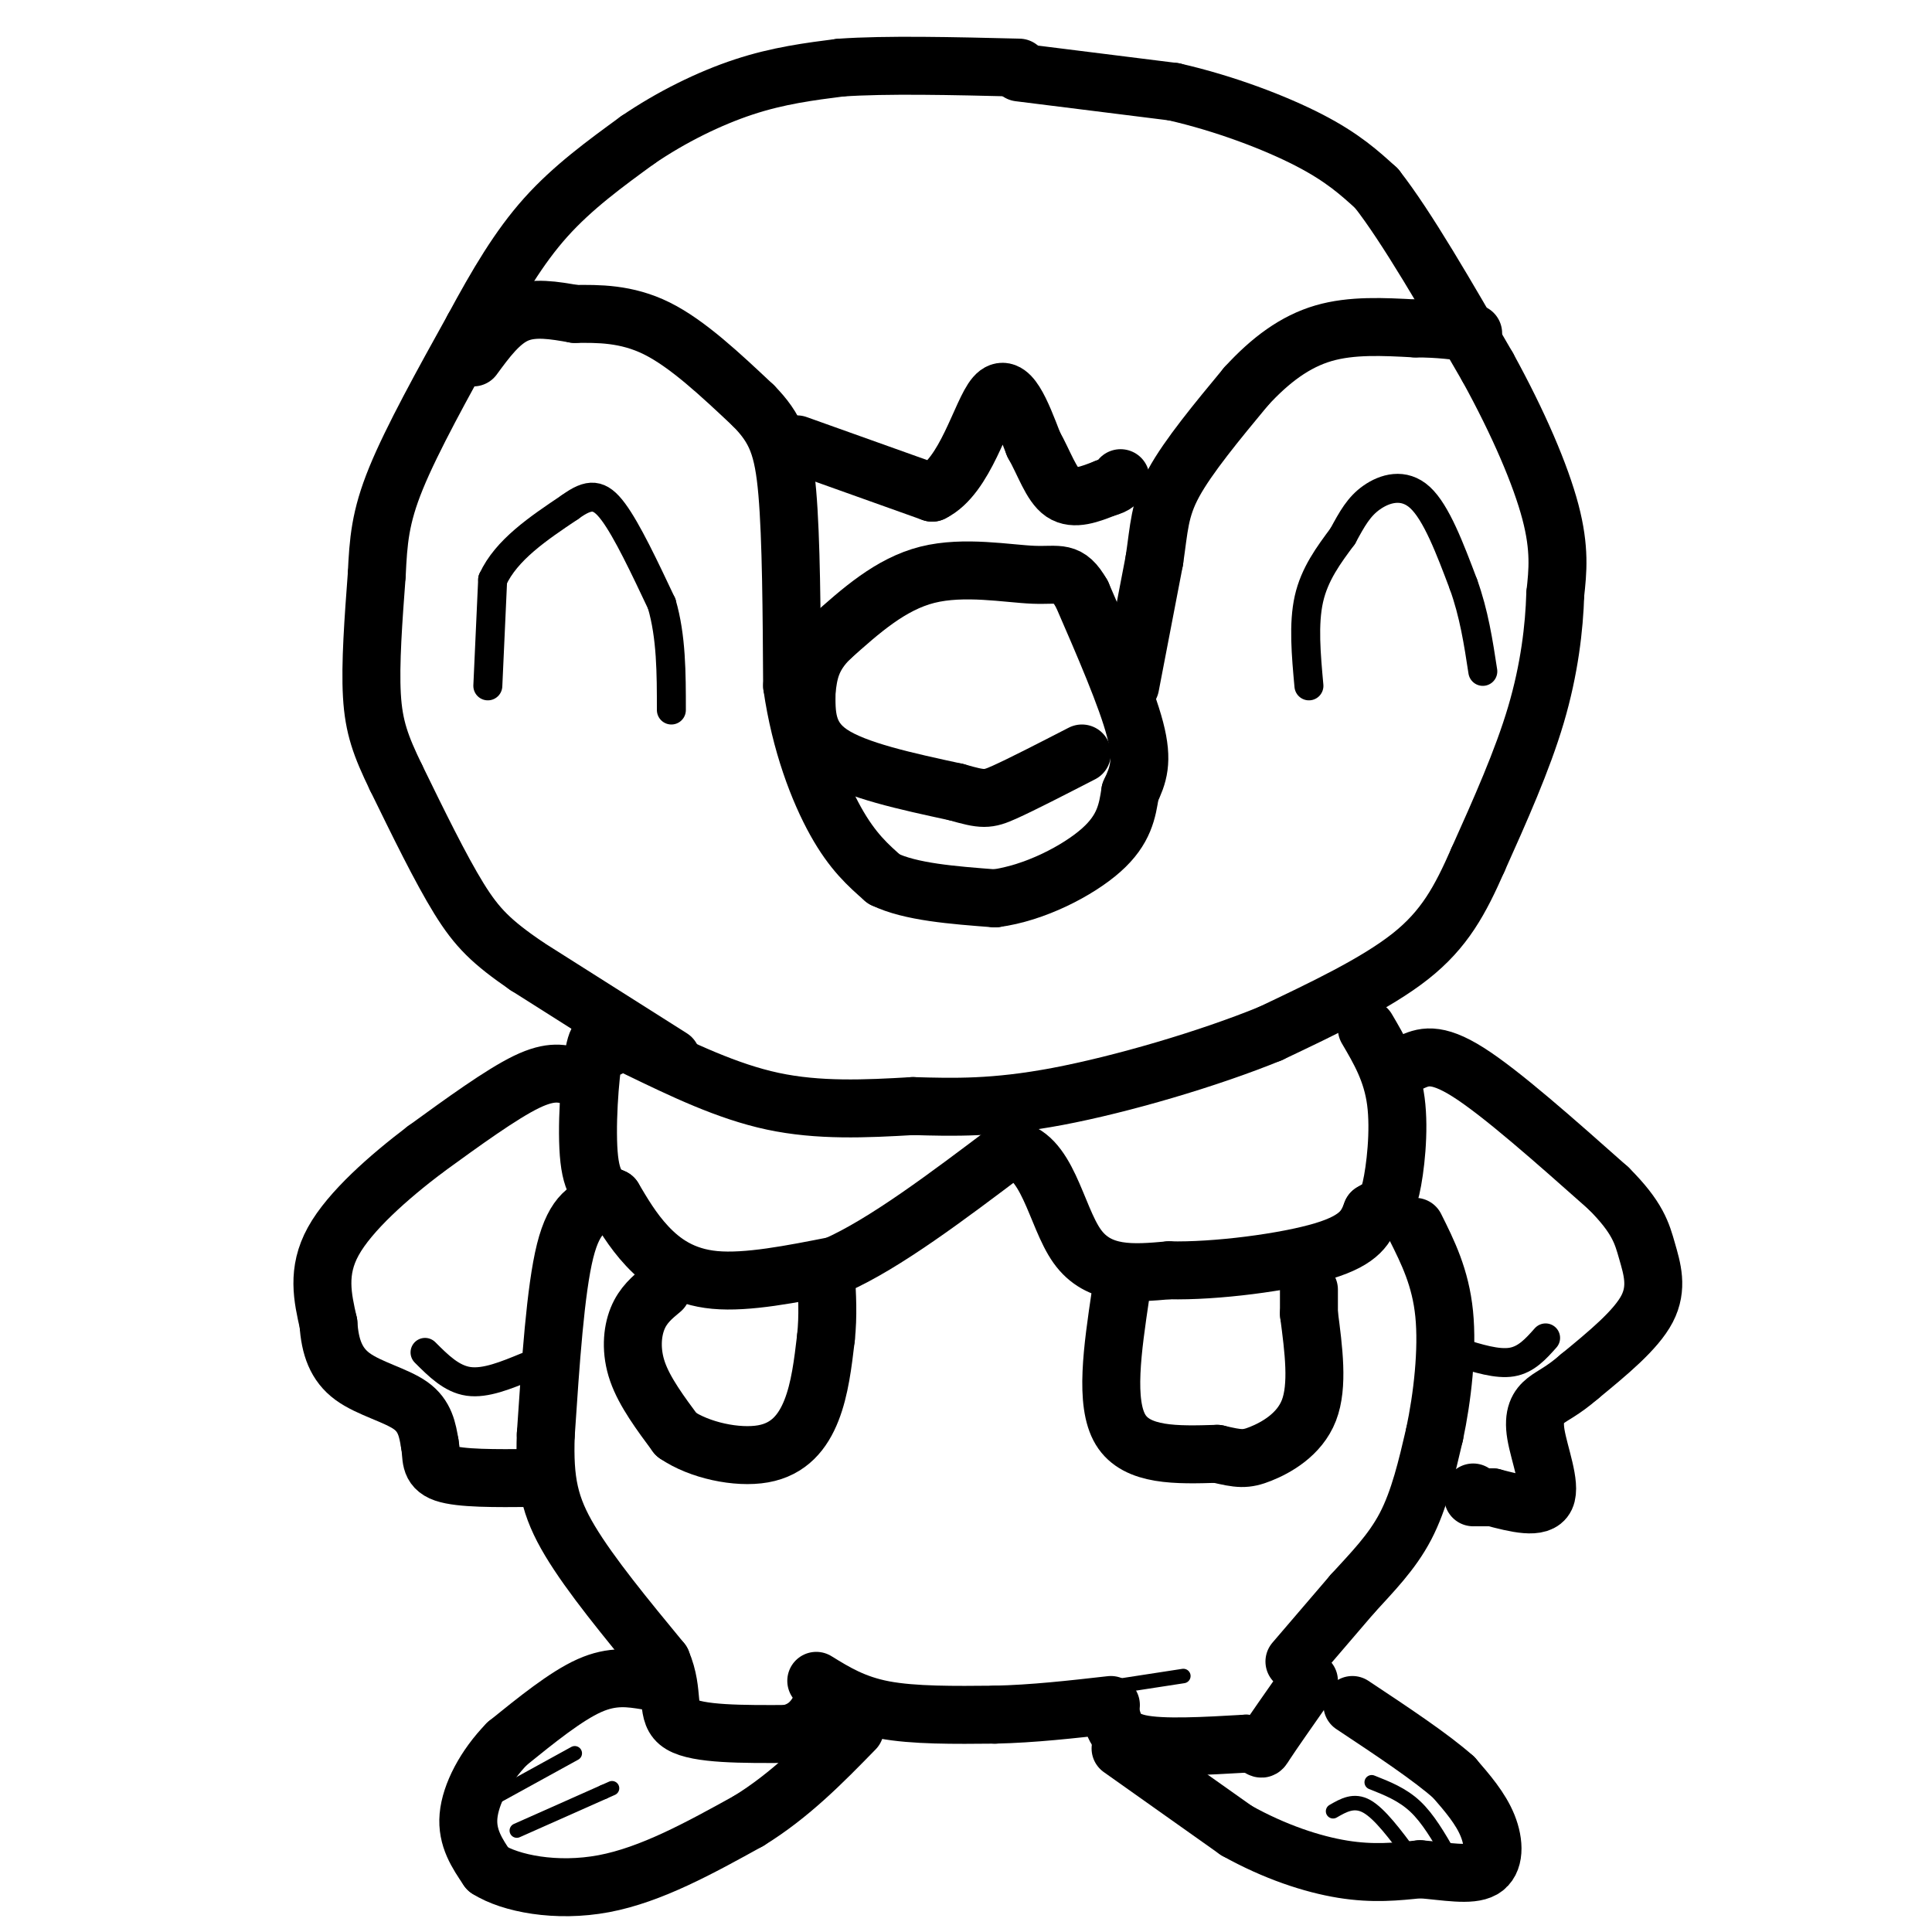 <svg viewBox='0 0 400 400' version='1.1' xmlns='http://www.w3.org/2000/svg' xmlns:xlink='http://www.w3.org/1999/xlink'><g fill='none' stroke='#000000' stroke-width='12' stroke-linecap='round' stroke-linejoin='round'><path d='M139,219c0.000,0.000 -30.000,-19.000 -30,-19'/><path d='M109,200c-7.200,-4.956 -10.200,-7.844 -14,-14c-3.800,-6.156 -8.400,-15.578 -13,-25'/><path d='M82,161c-3.178,-6.556 -4.622,-10.444 -5,-17c-0.378,-6.556 0.311,-15.778 1,-25'/><path d='M78,119c0.333,-6.956 0.667,-11.844 4,-20c3.333,-8.156 9.667,-19.578 16,-31'/><path d='M98,68c4.978,-9.222 9.422,-16.778 15,-23c5.578,-6.222 12.289,-11.111 19,-16'/><path d='M132,29c6.956,-4.756 14.844,-8.644 22,-11c7.156,-2.356 13.578,-3.178 20,-4'/><path d='M174,14c9.500,-0.667 23.250,-0.333 37,0'/><path d='M211,15c0.000,0.000 32.000,4.000 32,4'/><path d='M243,19c10.578,2.400 21.022,6.400 28,10c6.978,3.600 10.489,6.800 14,10'/><path d='M285,39c6.167,7.833 14.583,22.417 23,37'/><path d='M308,76c6.422,11.667 10.978,22.333 13,30c2.022,7.667 1.511,12.333 1,17'/><path d='M322,123c-0.200,6.867 -1.200,15.533 -4,25c-2.800,9.467 -7.400,19.733 -12,30'/><path d='M306,178c-3.689,8.400 -6.911,14.400 -14,20c-7.089,5.600 -18.044,10.800 -29,16'/><path d='M263,214c-12.956,5.289 -30.844,10.511 -44,13c-13.156,2.489 -21.578,2.244 -30,2'/><path d='M189,229c-9.867,0.578 -19.533,1.022 -29,-1c-9.467,-2.022 -18.733,-6.511 -28,-11'/><path d='M126,217c-1.044,-1.844 -2.089,-3.689 -3,1c-0.911,4.689 -1.689,15.911 -1,22c0.689,6.089 2.844,7.044 5,8'/><path d='M127,248c1.821,3.048 3.875,6.667 7,10c3.125,3.333 7.321,6.381 14,7c6.679,0.619 15.839,-1.190 25,-3'/><path d='M173,262c10.167,-4.500 23.083,-14.250 36,-24'/><path d='M209,238c7.867,0.489 9.533,13.711 14,20c4.467,6.289 11.733,5.644 19,5'/><path d='M242,263c9.622,0.244 24.178,-1.644 32,-4c7.822,-2.356 8.911,-5.178 10,-8'/><path d='M284,251c2.321,-1.476 3.125,-1.167 4,-5c0.875,-3.833 1.821,-11.810 1,-18c-0.821,-6.190 -3.411,-10.595 -6,-15'/><path d='M98,74c2.750,-3.750 5.500,-7.500 9,-9c3.500,-1.500 7.750,-0.750 12,0'/><path d='M119,65c4.756,-0.044 10.644,-0.156 17,3c6.356,3.156 13.178,9.578 20,16'/><path d='M156,84c4.622,4.711 6.178,8.489 7,18c0.822,9.511 0.911,24.756 1,40'/><path d='M164,142c1.711,11.911 5.489,21.689 9,28c3.511,6.311 6.756,9.156 10,12'/><path d='M183,182c5.500,2.667 14.250,3.333 23,4'/><path d='M206,186c8.200,-1.067 17.200,-5.733 22,-10c4.800,-4.267 5.400,-8.133 6,-12'/><path d='M234,164c1.644,-3.511 2.756,-6.289 1,-13c-1.756,-6.711 -6.378,-17.356 -11,-28'/><path d='M224,123c-2.893,-5.083 -4.625,-3.792 -10,-4c-5.375,-0.208 -14.393,-1.917 -22,0c-7.607,1.917 -13.804,7.458 -20,13'/><path d='M172,132c-4.167,4.000 -4.583,7.500 -5,11'/><path d='M167,143c-0.083,4.750 -0.167,9.500 5,13c5.167,3.500 15.583,5.750 26,8'/><path d='M198,164c5.556,1.600 6.444,1.600 10,0c3.556,-1.600 9.778,-4.800 16,-8'/><path d='M234,142c0.000,0.000 5.000,-26.000 5,-26'/><path d='M239,116c1.000,-6.711 1.000,-10.489 4,-16c3.000,-5.511 9.000,-12.756 15,-20'/><path d='M258,80c5.044,-5.511 10.156,-9.289 16,-11c5.844,-1.711 12.422,-1.356 19,-1'/><path d='M293,68c5.167,0.000 8.583,0.500 12,1'/><path d='M165,92c0.000,0.000 28.000,10.000 28,10'/><path d='M193,102c6.889,-3.333 10.111,-16.667 13,-20c2.889,-3.333 5.444,3.333 8,10'/><path d='M214,92c2.178,3.822 3.622,8.378 6,10c2.378,1.622 5.689,0.311 9,-1'/><path d='M229,101c2.000,-0.500 2.500,-1.250 3,-2'/><path d='M119,223c-2.417,-0.750 -4.833,-1.500 -10,1c-5.167,2.500 -13.083,8.250 -21,14'/><path d='M88,238c-7.444,5.644 -15.556,12.756 -19,19c-3.444,6.244 -2.222,11.622 -1,17'/><path d='M68,274c0.310,4.857 1.583,8.500 5,11c3.417,2.500 8.976,3.857 12,6c3.024,2.143 3.512,5.071 4,8'/><path d='M89,299c0.489,2.533 -0.289,4.867 3,6c3.289,1.133 10.644,1.067 18,1'/><path d='M292,220c2.583,-1.167 5.167,-2.333 12,2c6.833,4.333 17.917,14.167 29,24'/><path d='M333,246c6.131,6.107 6.958,9.375 8,13c1.042,3.625 2.298,7.607 0,12c-2.298,4.393 -8.149,9.196 -14,14'/><path d='M327,285c-3.563,3.081 -5.470,3.785 -7,5c-1.530,1.215 -2.681,2.943 -2,7c0.681,4.057 3.195,10.445 2,13c-1.195,2.555 -6.097,1.278 -11,0'/><path d='M309,310c-2.333,0.000 -2.667,0.000 -3,0'/><path d='M125,249c-3.000,1.000 -6.000,2.000 -8,10c-2.000,8.000 -3.000,23.000 -4,38'/><path d='M113,297c-0.356,9.689 0.756,14.911 5,22c4.244,7.089 11.622,16.044 19,25'/><path d='M137,344c2.867,6.689 0.533,10.911 4,13c3.467,2.089 12.733,2.044 22,2'/><path d='M163,359c5.000,-1.000 6.500,-4.500 8,-8'/><path d='M169,348c3.917,2.417 7.833,4.833 14,6c6.167,1.167 14.583,1.083 23,1'/><path d='M206,355c7.833,-0.167 15.917,-1.083 24,-2'/><path d='M230,355c0.667,2.500 1.333,5.000 6,6c4.667,1.000 13.333,0.500 22,0'/><path d='M258,361c3.911,0.578 2.689,2.022 4,0c1.311,-2.022 5.156,-7.511 9,-13'/><path d='M268,344c0.000,0.000 12.000,-14.000 12,-14'/><path d='M280,330c4.044,-4.444 8.156,-8.556 11,-14c2.844,-5.444 4.422,-12.222 6,-19'/><path d='M297,297c1.644,-7.711 2.756,-17.489 2,-25c-0.756,-7.511 -3.378,-12.756 -6,-18'/><path d='M305,310c0.000,0.000 0.000,-1.000 0,-1'/><path d='M134,348c-3.583,-0.583 -7.167,-1.167 -12,1c-4.833,2.167 -10.917,7.083 -17,12'/><path d='M105,361c-4.600,4.711 -7.600,10.489 -8,15c-0.400,4.511 1.800,7.756 4,11'/><path d='M101,387c4.622,2.956 14.178,4.844 24,3c9.822,-1.844 19.911,-7.422 30,-13'/><path d='M155,377c8.667,-5.333 15.333,-12.167 22,-19'/><path d='M232,362c0.000,0.000 24.000,17.000 24,17'/><path d='M256,379c7.911,4.422 15.689,6.978 22,8c6.311,1.022 11.156,0.511 16,0'/><path d='M294,387c5.274,0.417 10.458,1.458 13,0c2.542,-1.458 2.440,-5.417 1,-9c-1.440,-3.583 -4.220,-6.792 -7,-10'/><path d='M301,368c-4.667,-4.167 -12.833,-9.583 -21,-15'/><path d='M137,267c-1.933,1.600 -3.867,3.200 -5,6c-1.133,2.800 -1.467,6.800 0,11c1.467,4.200 4.733,8.600 8,13'/><path d='M140,297c4.750,3.274 12.625,4.958 18,4c5.375,-0.958 8.250,-4.560 10,-9c1.750,-4.440 2.375,-9.720 3,-15'/><path d='M171,277c0.500,-4.667 0.250,-8.833 0,-13'/><path d='M232,268c-1.667,11.250 -3.333,22.500 0,28c3.333,5.500 11.667,5.250 20,5'/><path d='M252,301c4.536,1.071 5.875,1.250 9,0c3.125,-1.250 8.036,-3.929 10,-9c1.964,-5.071 0.982,-12.536 0,-20'/><path d='M271,272c0.000,-4.167 0.000,-4.583 0,-5'/></g>
<g fill='none' stroke='#000000' stroke-width='6' stroke-linecap='round' stroke-linejoin='round'><path d='M101,142c0.000,0.000 1.000,-22.000 1,-22'/><path d='M102,120c2.833,-6.167 9.417,-10.583 16,-15'/><path d='M118,105c4.044,-2.956 6.156,-2.844 9,1c2.844,3.844 6.422,11.422 10,19'/><path d='M137,125c2.000,6.833 2.000,14.417 2,22'/><path d='M271,142c-0.583,-6.417 -1.167,-12.833 0,-18c1.167,-5.167 4.083,-9.083 7,-13'/><path d='M278,111c1.952,-3.607 3.333,-6.125 6,-8c2.667,-1.875 6.619,-3.107 10,0c3.381,3.107 6.190,10.554 9,18'/><path d='M303,121c2.167,6.000 3.083,12.000 4,18'/><path d='M302,280c4.000,1.250 8.000,2.500 11,2c3.000,-0.500 5.000,-2.750 7,-5'/><path d='M109,283c-4.250,1.750 -8.500,3.500 -12,3c-3.500,-0.500 -6.250,-3.250 -9,-6'/></g>
<g fill='none' stroke='#000000' stroke-width='3' stroke-linecap='round' stroke-linejoin='round'><path d='M99,374c0.000,0.000 20.000,-11.000 20,-11'/><path d='M107,379c0.000,0.000 18.000,-8.000 18,-8'/><path d='M125,371c3.000,-1.333 1.500,-0.667 0,0'/><path d='M284,369c3.167,1.250 6.333,2.500 9,5c2.667,2.500 4.833,6.250 7,10'/><path d='M276,375c2.167,-1.250 4.333,-2.500 7,-1c2.667,1.500 5.833,5.750 9,10'/><path d='M232,349c0.000,0.000 13.000,-2.000 13,-2'/></g>
</svg>